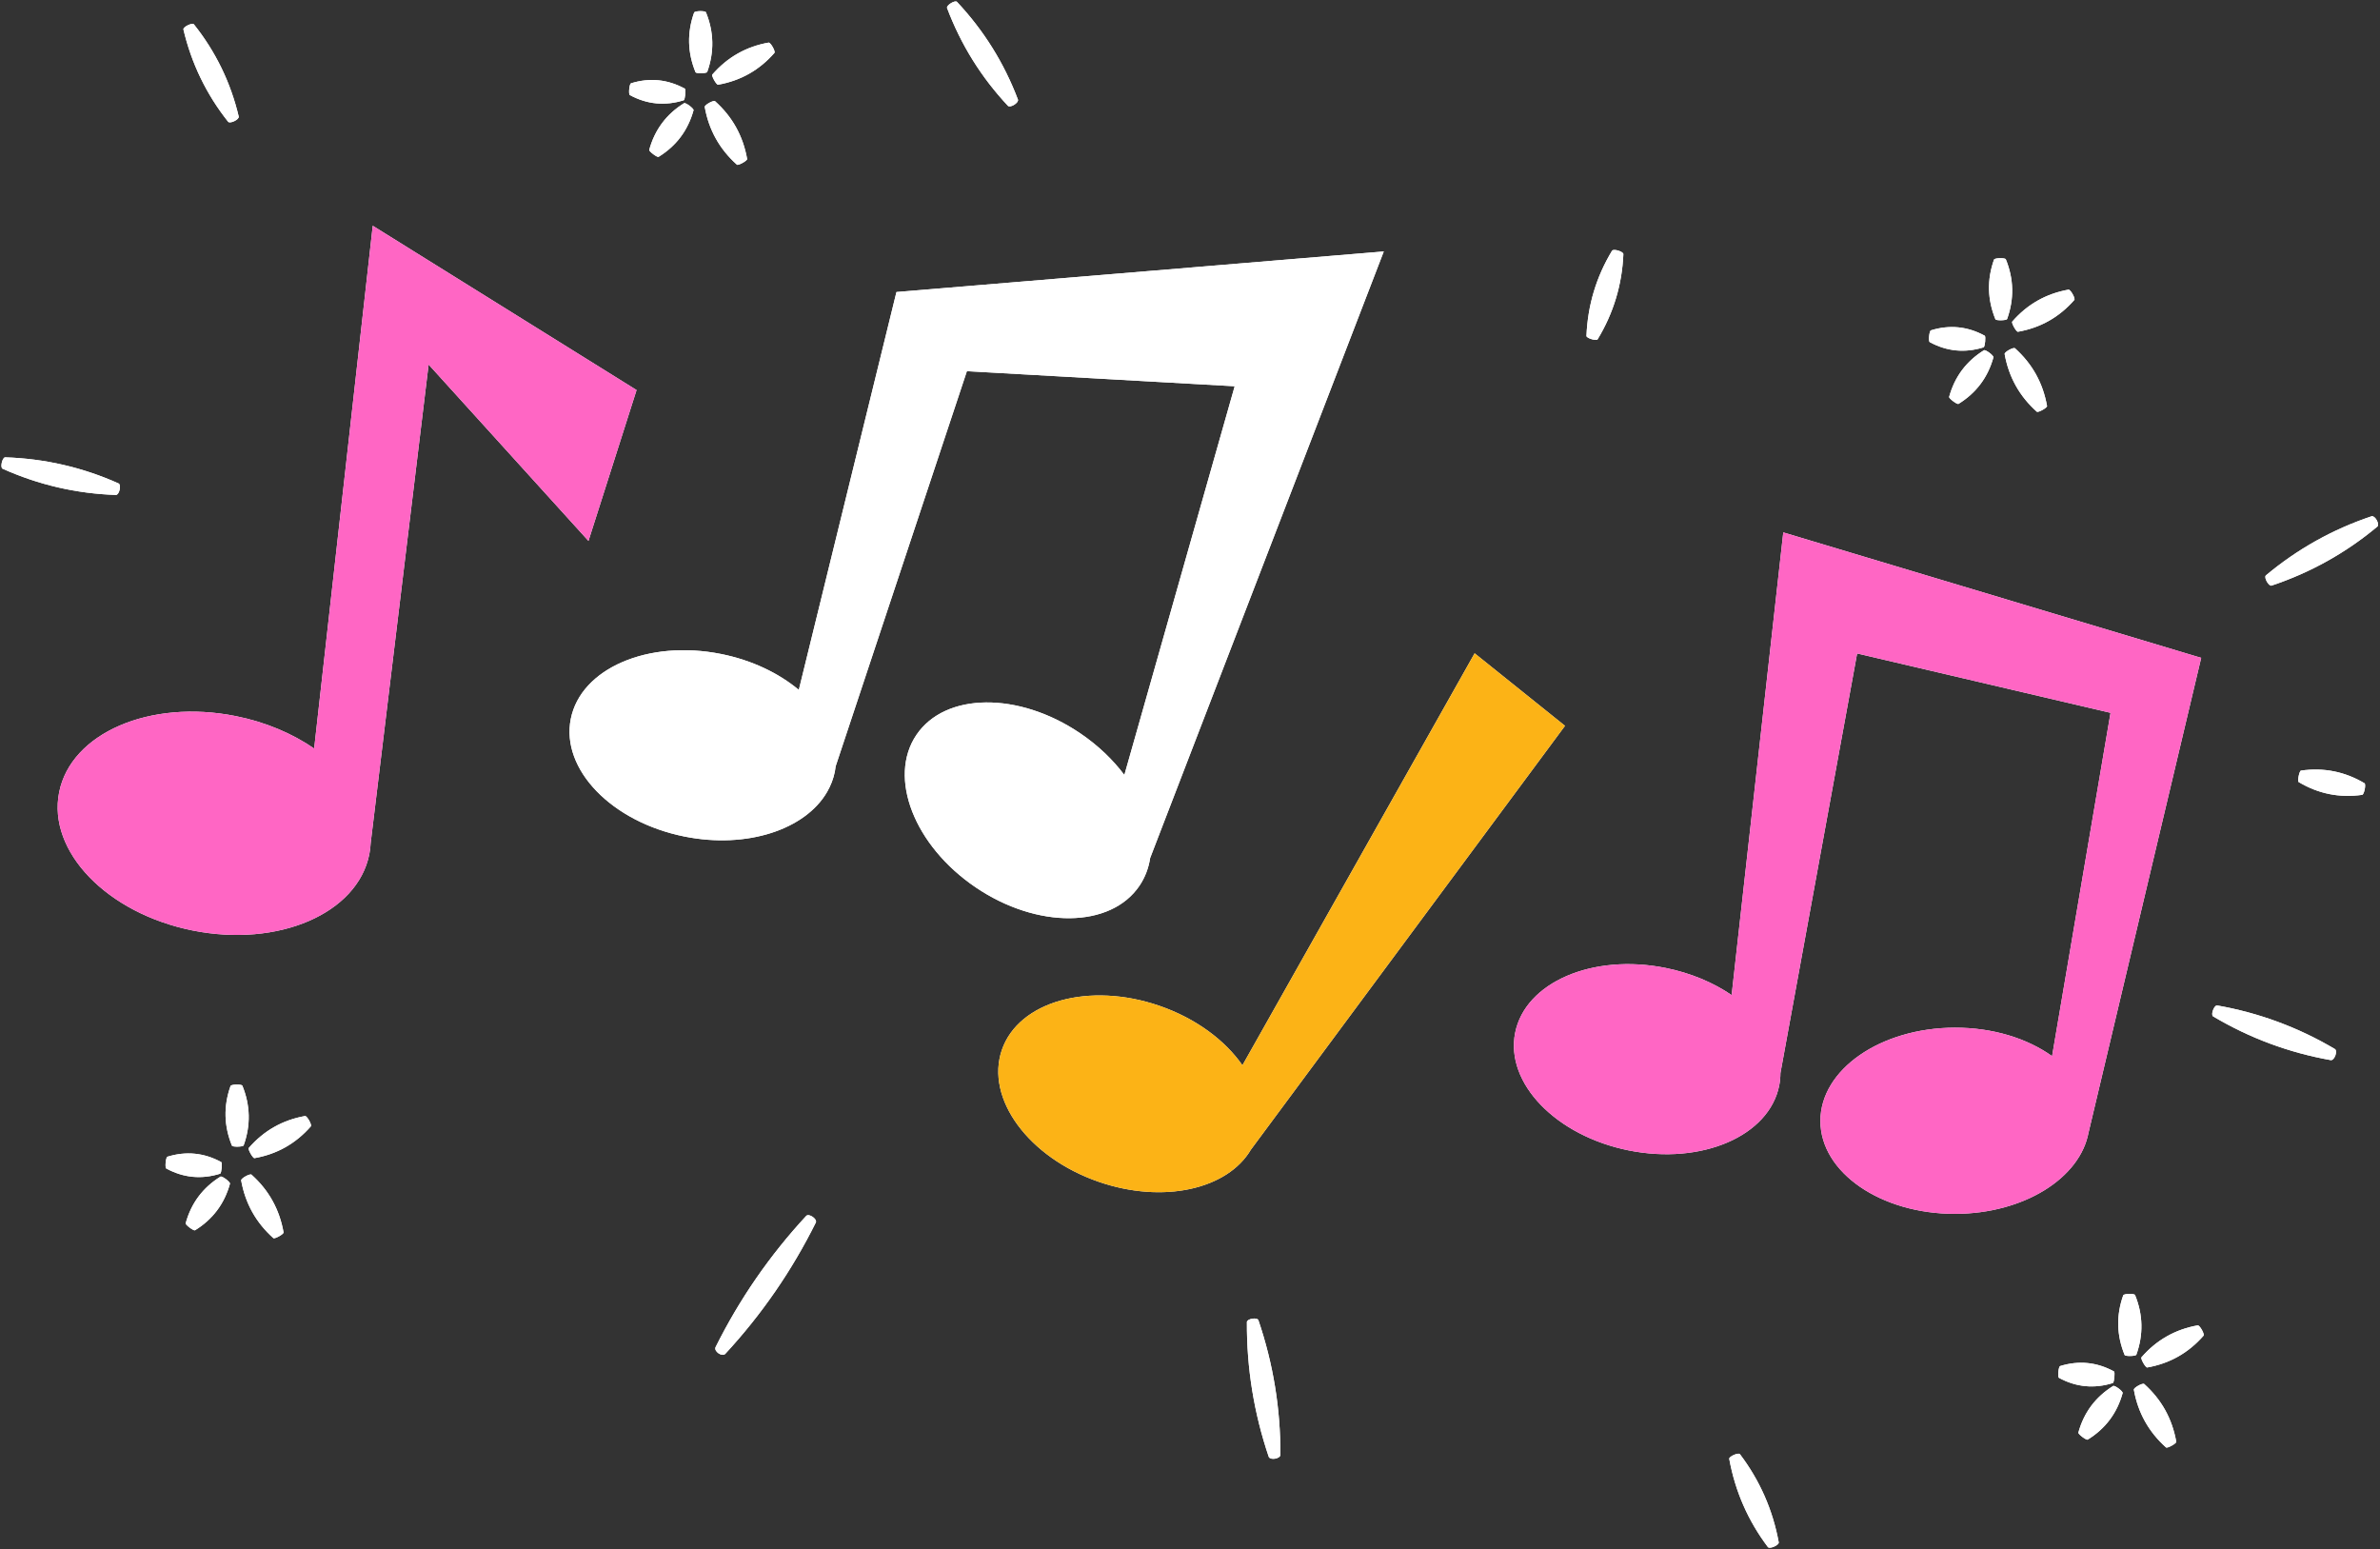<?xml version="1.0" encoding="UTF-8" standalone="no"?><svg xmlns="http://www.w3.org/2000/svg" xmlns:xlink="http://www.w3.org/1999/xlink" fill="#000000" height="325.9" preserveAspectRatio="xMidYMid meet" version="1" viewBox="-0.3 -0.3 500.7 325.9" width="500.7" zoomAndPan="magnify"><rect x="-0.3" y="-0.3" width="500.7" height="325.9" fill="#333333" stroke="none"/><g><g id="change1_1"><path d="M123.501,113.491l-33.63-37.104L77.687,176.989c-0.037,0.811-0.133,1.622-0.294,2.43 c-2.492,12.457-19.119,19.634-37.138,16.029c-18.019-3.605-30.605-16.626-28.113-29.083c2.492-12.457,19.12-19.634,37.138-16.029 c6.31,1.262,11.949,3.682,16.513,6.826L78.118,47.191l55.502,34.563L123.501,113.491z M439.1,237.851l0.007,0.008l23.675-99.768 l-87.919-26.389L364,209.03c-3.861-2.632-8.616-4.656-13.927-5.719c-15.34-3.069-29.495,3.041-31.617,13.646 c-2.122,10.605,8.594,21.69,23.933,24.759c15.34,3.069,29.495-3.041,31.617-13.646c0.175-0.876,0.255-1.756,0.259-2.634 l16.134-88.27l53.311,12.488l-12.297,72.225c-5.164-3.708-12.422-6.011-20.462-5.992c-15.644,0.036-28.305,8.833-28.28,19.648 c0.025,10.815,12.727,19.554,28.371,19.517C425.487,255.02,437.381,247.515,439.1,237.851z M262.886,241.513l66.056-89.126 l-19.011-15.253l-48.85,86.664c-3.649-5.249-9.782-9.86-17.441-12.505c-14.786-5.107-29.636-0.959-33.166,9.264 c-3.53,10.223,5.595,22.65,20.381,27.757c13.537,4.675,27.12,1.59,32.029-6.808L262.886,241.513z M148.478,14.853 c1.517-4.224,1.428-8.424-0.266-12.577c-0.191-0.348-2.307-0.301-2.482,0.056c-1.506,4.224-1.406,8.424,0.298,12.576 C146.193,15.2,148.327,15.152,148.478,14.853z M147.96,22.194c0.855,4.828,3.12,8.887,6.781,12.154 c0.297,0.209,2.162-0.828,2.141-1.191c-0.846-4.834-3.101-8.897-6.753-12.17C149.779,20.735,147.93,21.764,147.96,22.194z M136.283,31.234c-0.046,0.326,1.662,1.605,1.962,1.468c3.737-2.305,6.195-5.581,7.361-9.809c0.059-0.385-1.635-1.653-1.988-1.487 C139.89,23.717,137.44,26.999,136.283,31.234z M49.928,24.23c-1.699-7.167-4.85-13.652-9.438-19.417 c-0.364-0.388-2.284,0.544-2.204,1.07c1.689,7.172,4.831,13.661,9.409,19.432C48.123,25.778,50.027,24.854,49.928,24.23z M24.651,101.4c-7.59-3.394-15.563-5.228-23.874-5.492C0.18,95.932-0.3,98.012,0.226,98.295c7.587,3.404,15.558,5.249,23.867,5.524 C24.802,103.795,25.278,101.733,24.651,101.4z M143.544,20.792c0.282-0.131,0.491-2.255,0.239-2.438 c-3.622-1.974-7.411-2.351-11.346-1.129c-0.336,0.151-0.542,2.257-0.242,2.471C135.818,21.659,139.608,22.025,143.544,20.792z M46.019,246.605c0.282-0.131,0.491-2.255,0.239-2.438c-3.622-1.974-7.411-2.351-11.346-1.129 c-0.336,0.151-0.542,2.257-0.242,2.471C38.293,247.471,42.082,247.837,46.019,246.605z M421.43,74.164 c0.856,4.828,3.12,8.887,6.782,12.154c0.297,0.209,2.162-0.828,2.141-1.191c-0.846-4.834-3.101-8.897-6.753-12.17 C423.249,72.706,421.401,73.734,421.43,74.164z M409.754,83.204c-0.046,0.326,1.662,1.605,1.961,1.468 c3.737-2.305,6.195-5.581,7.361-9.809c0.059-0.385-1.635-1.652-1.988-1.487C413.36,75.687,410.911,78.969,409.754,83.204z M421.948,66.823c1.517-4.224,1.428-8.424-0.266-12.577c-0.191-0.348-2.307-0.301-2.482,0.056 c-1.506,4.224-1.406,8.424,0.298,12.576C419.663,67.17,421.797,67.123,421.948,66.823z M424.23,69.492 c4.744-0.835,8.707-3.074,11.869-6.703c0.242-0.348-0.801-2.189-1.223-2.16c-4.739,0.845-8.697,3.093-11.853,6.732 C422.821,67.656,423.873,69.512,424.23,69.492z M213.855,20.653c-2.912-7.699-7.199-14.568-12.836-20.569 c-0.436-0.4-2.247,0.728-2.079,1.296c2.903,7.705,7.181,14.58,12.809,20.586C212.262,22.445,214.058,21.326,213.855,20.653z M417.014,72.763c0.282-0.131,0.491-2.255,0.239-2.438c-3.622-1.974-7.411-2.351-11.346-1.129 c-0.336,0.151-0.542,2.257-0.243,2.471C409.288,73.629,413.078,73.996,417.014,72.763z M150.76,17.522 c4.744-0.835,8.707-3.074,11.869-6.703c0.242-0.348-0.801-2.189-1.223-2.16c-4.739,0.845-8.697,3.092-11.853,6.732 C149.351,15.685,150.403,17.542,150.76,17.522z M335.801,71.088c3.342-5.511,5.152-11.501,5.42-17.937 c-0.024-0.555-2.05-1.166-2.377-0.716c-3.332,5.514-5.132,11.507-5.389,17.947C333.479,70.849,335.523,71.464,335.801,71.088z M462.061,278.508c-4.739,0.845-8.697,3.093-11.853,6.732c-0.201,0.295,0.851,2.152,1.208,2.132 c4.744-0.835,8.707-3.074,11.869-6.703C463.526,280.321,462.483,278.48,462.061,278.508z M46.093,247.218 c-3.728,2.311-6.178,5.593-7.335,9.829c-0.046,0.326,1.662,1.604,1.962,1.468c3.737-2.305,6.195-5.58,7.361-9.809 C48.14,248.32,46.446,247.053,46.093,247.218z M450.785,290.837c-0.35-0.251-2.199,0.778-2.169,1.207 c0.855,4.828,3.12,8.887,6.781,12.154c0.297,0.209,2.162-0.828,2.141-1.192C456.692,298.173,454.437,294.109,450.785,290.837z M444.274,291.255c-3.728,2.311-6.178,5.593-7.335,9.828c-0.046,0.326,1.662,1.605,1.962,1.468 c3.737-2.305,6.195-5.581,7.361-9.809C446.321,292.358,444.627,291.09,444.274,291.255z M498.641,108.302 c-8.196,2.745-15.629,6.903-22.259,12.452c-0.447,0.43,0.594,2.294,1.195,2.139c8.201-2.736,15.64-6.884,22.275-12.423 C500.386,109.96,499.355,108.113,498.641,108.302z M466.133,211.21c-0.638-0.068-1.38,1.933-0.852,2.297 c7.692,4.572,15.965,7.647,24.775,9.208c0.758,0.085,1.493-1.898,0.863-2.328C483.223,215.825,474.946,212.76,466.133,211.21z M444.2,290.642c0.282-0.131,0.491-2.255,0.239-2.438c-3.622-1.974-7.411-2.351-11.346-1.129c-0.336,0.151-0.542,2.257-0.242,2.471 C436.474,291.509,440.264,291.875,444.2,290.642z M483.764,161.81c-0.346,0.092-0.764,2.185-0.48,2.403 c4.139,2.471,8.606,3.37,13.376,2.693c0.411-0.105,0.825-2.18,0.487-2.434C493.005,162.011,488.536,161.122,483.764,161.81z M448.868,272.126c-0.191-0.348-2.306-0.301-2.482,0.056c-1.506,4.224-1.406,8.423,0.298,12.576 c0.165,0.292,2.298,0.245,2.45-0.055C450.651,280.479,450.562,276.279,448.868,272.126z M63.88,234.471 c-4.739,0.844-8.697,3.092-11.853,6.731c-0.201,0.295,0.851,2.153,1.207,2.132c4.744-0.835,8.707-3.074,11.869-6.703 C65.345,236.283,64.302,234.442,63.88,234.471z M52.604,246.799c-0.35-0.251-2.199,0.777-2.169,1.207 c0.855,4.828,3.12,8.887,6.781,12.154c0.297,0.209,2.162-0.828,2.141-1.192C58.511,254.135,56.256,250.071,52.604,246.799z M50.687,228.089c-0.191-0.348-2.306-0.301-2.482,0.056c-1.506,4.224-1.406,8.424,0.298,12.576c0.165,0.292,2.298,0.244,2.45-0.055 C52.469,236.441,52.381,232.241,50.687,228.089z M239.419,186.034c1.194-1.766,1.929-3.743,2.251-5.844L290.818,52.6 l-102.524,8.533l-20.542,83.698c-4.212-3.522-9.866-6.257-16.353-7.555c-15.34-3.069-29.495,3.041-31.617,13.646 c-2.122,10.605,8.594,21.69,23.933,24.759c13.14,2.629,25.404-1.481,29.986-9.378l0.007,0.002l0.011-0.034 c0.757-1.313,1.31-2.727,1.612-4.235c0.076-0.381,0.131-0.762,0.175-1.143l27.608-83.11l56.337,3.172l-23.209,81.771 c-2.415-3.22-5.551-6.238-9.313-8.783c-12.957-8.765-28.374-8.609-34.434,0.35c-6.06,8.958-0.468,23.326,12.489,32.091 C217.942,195.149,233.359,194.993,239.419,186.034z M169.322,255.472c-7.679,8.291-14.054,17.519-19.089,27.633 c-0.383,0.878,1.358,2.08,2.043,1.41c7.67-8.297,14.036-17.531,19.063-27.652C171.658,256.124,169.901,254.911,169.322,255.472z M262.02,277.805c-0.054,9.701,1.481,19.171,4.596,28.357c0.31,0.765,2.398,0.425,2.45-0.399c0.043-9.7-1.502-19.167-4.628-28.351 C264.174,276.77,262.067,277.113,262.02,277.805z M363.494,306.583c1.241,6.833,3.961,13.037,8.143,18.578 c0.396,0.447,2.333-0.405,2.273-0.998c-1.252-6.828-3.981-13.028-8.172-18.565C365.4,305.225,363.446,306.083,363.494,306.583z" fill="#ffffff"/></g><g id="change2_1"><path d="M89.871,76.387L77.687,176.989c-0.037,0.811-0.133,1.622-0.294,2.43 c-2.492,12.457-19.119,19.634-37.138,16.029c-18.019-3.605-30.605-16.626-28.113-29.083c2.492-12.457,19.12-19.634,37.138-16.029 c6.31,1.262,11.949,3.682,16.513,6.826L78.118,47.191l55.502,34.563l-10.12,31.738L89.871,76.387z M439.1,237.851l0.007,0.008 l23.675-99.768l-87.919-26.389L364,209.03c-3.861-2.632-8.616-4.656-13.927-5.719c-15.34-3.069-29.495,3.041-31.617,13.646 c-2.122,10.605,8.594,21.69,23.933,24.759c15.34,3.069,29.495-3.041,31.617-13.646c0.175-0.876,0.255-1.756,0.259-2.634 l16.134-88.27l53.311,12.488l-12.297,72.225c-5.164-3.708-12.422-6.011-20.462-5.992c-15.644,0.036-28.305,8.833-28.28,19.648 c0.025,10.815,12.727,19.554,28.371,19.517C425.487,255.02,437.381,247.515,439.1,237.851z" fill="#ff66c4"/></g><g id="change3_1"><path d="M262.885,241.505c-4.909,8.398-18.492,11.483-32.029,6.808c-14.786-5.107-23.911-17.534-20.381-27.757 c3.531-10.223,18.38-14.37,33.166-9.264c7.659,2.645,13.792,7.256,17.441,12.505l48.85-86.664l19.011,15.253l-66.056,89.126 L262.885,241.505z" fill="#fcb316"/></g><g id="change1_2"><path d="M59.357,258.968c0.021,0.363-1.844,1.401-2.141,1.192c-3.661-3.267-5.926-7.326-6.781-12.154 c-0.029-0.43,1.82-1.459,2.169-1.207C56.256,250.071,58.511,254.135,59.357,258.968z M63.88,234.471 c-4.739,0.844-8.697,3.092-11.853,6.731c-0.201,0.295,0.851,2.153,1.207,2.132c4.744-0.835,8.707-3.074,11.869-6.703 C65.345,236.283,64.302,234.442,63.88,234.471z M50.687,228.089c-0.191-0.348-2.306-0.301-2.482,0.056 c-1.506,4.224-1.406,8.424,0.298,12.576c0.165,0.292,2.298,0.244,2.45-0.055C52.469,236.441,52.381,232.241,50.687,228.089z M46.019,246.605c0.282-0.131,0.491-2.255,0.239-2.438c-3.622-1.974-7.411-2.351-11.346-1.129 c-0.336,0.151-0.542,2.257-0.242,2.471C38.293,247.471,42.082,247.837,46.019,246.605z M46.093,247.218 c-3.728,2.311-6.178,5.593-7.335,9.829c-0.046,0.326,1.662,1.604,1.962,1.468c3.737-2.305,6.195-5.58,7.361-9.809 C48.14,248.32,46.446,247.053,46.093,247.218z M450.785,290.837c-0.35-0.251-2.199,0.778-2.169,1.207 c0.855,4.828,3.12,8.887,6.781,12.154c0.297,0.209,2.162-0.828,2.141-1.192C456.692,298.173,454.437,294.109,450.785,290.837z M462.061,278.508c-4.739,0.845-8.697,3.093-11.853,6.732c-0.201,0.295,0.851,2.152,1.208,2.132 c4.744-0.835,8.707-3.074,11.869-6.703C463.526,280.321,462.483,278.48,462.061,278.508z M448.868,272.126 c-0.191-0.348-2.306-0.301-2.482,0.056c-1.506,4.224-1.406,8.423,0.298,12.576c0.165,0.292,2.298,0.245,2.45-0.055 C450.651,280.479,450.562,276.279,448.868,272.126z M444.2,290.642c0.282-0.131,0.491-2.255,0.239-2.438 c-3.622-1.974-7.411-2.351-11.346-1.129c-0.336,0.151-0.542,2.257-0.242,2.471C436.474,291.509,440.264,291.875,444.2,290.642z M444.274,291.255c-3.728,2.311-6.178,5.593-7.335,9.828c-0.046,0.326,1.662,1.605,1.962,1.468 c3.737-2.305,6.195-5.581,7.361-9.809C446.321,292.358,444.627,291.09,444.274,291.255z M147.96,22.194 c0.855,4.828,3.12,8.887,6.781,12.154c0.297,0.209,2.162-0.828,2.141-1.191c-0.846-4.834-3.101-8.897-6.753-12.17 C149.779,20.735,147.93,21.764,147.96,22.194z M150.76,17.522c4.744-0.835,8.707-3.074,11.869-6.703 c0.242-0.348-0.801-2.189-1.223-2.16c-4.739,0.845-8.697,3.092-11.853,6.732C149.351,15.685,150.403,17.542,150.76,17.522z M148.478,14.853c1.517-4.224,1.428-8.424-0.266-12.577c-0.191-0.348-2.307-0.301-2.482,0.056 c-1.506,4.224-1.406,8.424,0.298,12.576C146.193,15.2,148.327,15.152,148.478,14.853z M143.544,20.792 c0.282-0.131,0.491-2.255,0.239-2.438c-3.622-1.974-7.411-2.351-11.346-1.129c-0.336,0.151-0.542,2.257-0.242,2.471 C135.818,21.659,139.608,22.025,143.544,20.792z M136.283,31.234c-0.046,0.326,1.662,1.605,1.962,1.468 c3.737-2.305,6.195-5.581,7.361-9.809c0.059-0.385-1.635-1.653-1.988-1.487C139.89,23.717,137.44,26.999,136.283,31.234z M421.43,74.164c0.856,4.828,3.12,8.887,6.782,12.154c0.297,0.209,2.162-0.828,2.141-1.191c-0.846-4.834-3.101-8.897-6.753-12.17 C423.249,72.706,421.401,73.734,421.43,74.164z M424.23,69.492c4.744-0.835,8.707-3.074,11.869-6.703 c0.242-0.348-0.801-2.189-1.223-2.16c-4.739,0.845-8.697,3.093-11.853,6.732C422.821,67.656,423.873,69.512,424.23,69.492z M421.948,66.823c1.517-4.224,1.428-8.424-0.266-12.577c-0.191-0.348-2.307-0.301-2.482,0.056 c-1.506,4.224-1.406,8.424,0.298,12.576C419.663,67.17,421.797,67.123,421.948,66.823z M417.014,72.763 c0.282-0.131,0.491-2.255,0.239-2.438c-3.622-1.974-7.411-2.351-11.346-1.129c-0.336,0.151-0.542,2.257-0.243,2.471 C409.288,73.629,413.078,73.996,417.014,72.763z M409.754,83.204c-0.046,0.326,1.662,1.605,1.961,1.468 c3.737-2.305,6.195-5.581,7.361-9.809c0.059-0.385-1.635-1.652-1.988-1.487C413.36,75.687,410.911,78.969,409.754,83.204z M239.419,186.034c1.194-1.766,1.929-3.743,2.251-5.844L290.818,52.6l-102.524,8.533l-20.542,83.698l0,0 c-4.212-3.522-9.866-6.257-16.353-7.555c-15.34-3.069-29.495,3.041-31.617,13.646c-2.122,10.605,8.594,21.69,23.933,24.759 c13.14,2.629,25.404-1.481,29.986-9.378l0.007,0.002l0.011-0.034c0.757-1.313,1.31-2.727,1.612-4.235 c0.076-0.381,0.131-0.762,0.175-1.143l27.608-83.11l56.337,3.172l-23.209,81.771c-2.415-3.22-5.551-6.238-9.313-8.783 c-12.957-8.765-28.374-8.609-34.434,0.35c-6.06,8.958-0.468,23.326,12.489,32.091C217.942,195.149,233.359,194.993,239.419,186.034 z M169.322,255.472c-7.679,8.291-14.054,17.519-19.089,27.633c-0.383,0.878,1.358,2.08,2.043,1.41 c7.67-8.297,14.036-17.531,19.063-27.652C171.658,256.124,169.901,254.911,169.322,255.472z M262.02,277.805 c-0.054,9.701,1.481,19.171,4.596,28.357c0.31,0.765,2.398,0.425,2.45-0.399c0.043-9.7-1.502-19.167-4.628-28.351 C264.174,276.77,262.067,277.113,262.02,277.805z M466.133,211.21c-0.638-0.068-1.38,1.933-0.852,2.297 c7.692,4.572,15.965,7.647,24.775,9.208c0.758,0.085,1.493-1.898,0.863-2.328C483.223,215.825,474.946,212.76,466.133,211.21z M498.641,108.302c-8.196,2.745-15.629,6.903-22.259,12.452c-0.447,0.43,0.594,2.294,1.195,2.139 c8.201-2.736,15.64-6.884,22.275-12.423C500.386,109.96,499.355,108.113,498.641,108.302z M483.764,161.81 c-0.346,0.092-0.764,2.185-0.48,2.403c4.139,2.471,8.606,3.37,13.376,2.693c0.411-0.105,0.825-2.18,0.487-2.434 C493.005,162.011,488.536,161.122,483.764,161.81z M335.801,71.088c3.342-5.511,5.152-11.501,5.42-17.937 c-0.024-0.555-2.05-1.166-2.377-0.716c-3.332,5.514-5.132,11.507-5.389,17.947C333.479,70.849,335.523,71.464,335.801,71.088z M213.855,20.653c-2.912-7.699-7.199-14.568-12.836-20.569c-0.436-0.4-2.247,0.728-2.079,1.296 c2.903,7.705,7.181,14.58,12.809,20.586C212.262,22.445,214.058,21.326,213.855,20.653z M24.651,101.4 c-7.59-3.394-15.563-5.228-23.874-5.492C0.18,95.932-0.3,98.012,0.226,98.295c7.587,3.404,15.558,5.249,23.867,5.524 C24.802,103.795,25.278,101.733,24.651,101.4z M49.928,24.23c-1.699-7.167-4.85-13.652-9.438-19.417 c-0.364-0.388-2.284,0.544-2.204,1.07c1.689,7.172,4.831,13.661,9.409,19.432C48.123,25.778,50.027,24.854,49.928,24.23z M363.494,306.583c1.241,6.833,3.961,13.037,8.143,18.578c0.396,0.447,2.333-0.405,2.273-0.998 c-1.252-6.828-3.981-13.028-8.172-18.565C365.4,305.225,363.446,306.083,363.494,306.583z" fill="#ffffff"/></g></g></svg>